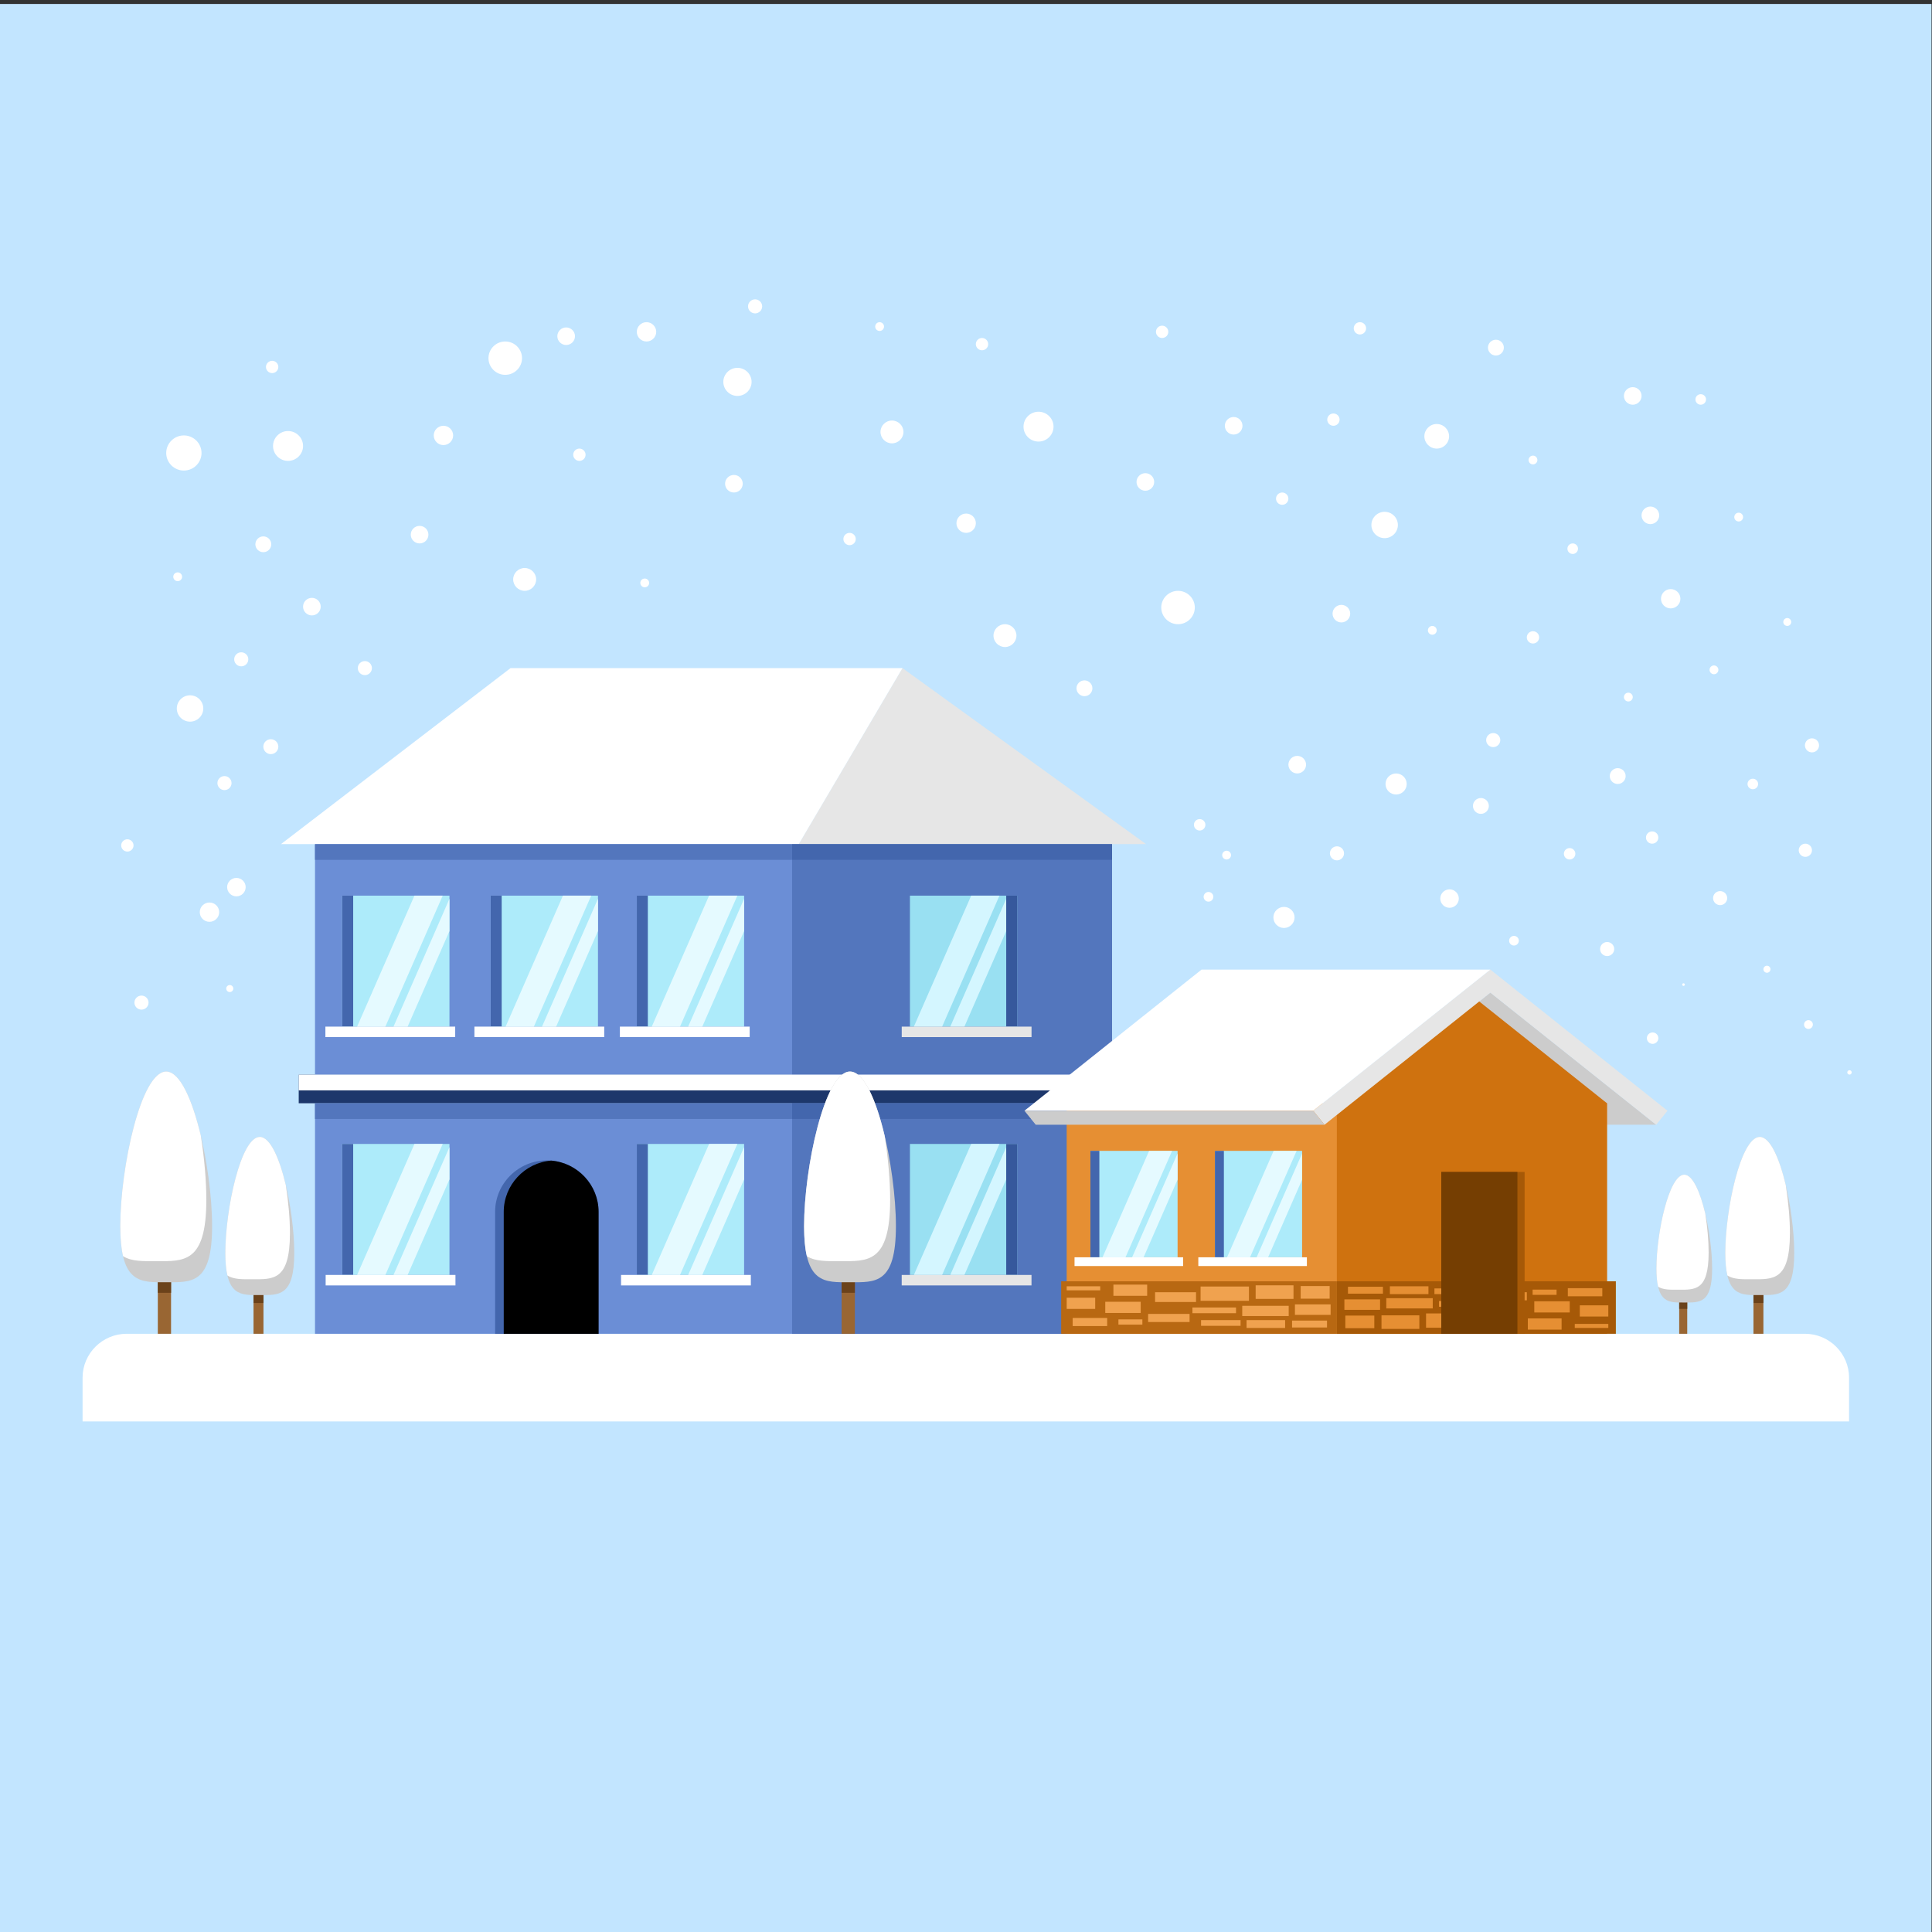 <?xml version="1.0" encoding="UTF-8"?>
<svg version="1.1" viewBox="0 0 800 800" xml:space="preserve" xmlns="http://www.w3.org/2000/svg"><rect x="0" y="0" width="800" height="800" fill="#333333" stroke="none"/><defs><clipPath id="a"><path d="m0 600h600v-600h-600z"/></clipPath></defs><g transform="matrix(1.333 0 0 -1.333 0 800)"><g clip-path="url(#a)" fill-rule="evenodd"><path d="m-1.133 0h602.29v598.91h-602.29z" fill="#c2e5ff"/><path d="m39.335 185.83h521.36c7.529 0 13.689-6.127 13.689-13.612v-13.614h-548.73v13.614c0 7.485 6.159 13.612 13.688 13.612" fill="#fff"/><path d="m97.853 185.83h247.59v71.612h-247.59z" fill="#6b8ed6"/><path d="m246.05 185.83h99.391v71.61h-99.391z" fill="#5376bd"/><path d="m153.8 185.83h32.14v37.878c0 8.789-7.23 15.977-16.069 15.977s-16.071-7.188-16.071-15.977z" fill="#4366ad"/><path d="m156.48 185.83h29.461v37.878c0 8.34-6.513 15.24-14.73 15.922-8.217-0.682-14.731-7.582-14.731-15.922z"/><path d="m92.794 257.44h257.7v8.878h-257.7z" fill="#1d376b"/><path d="m97.853 252.56h148.19v4.881h-148.19z" fill="#5376bd"/><path d="m97.853 266.32h247.59v71.612h-247.59z" fill="#6b8ed6"/><path d="m246.05 266.32h99.391v71.612h-99.391z" fill="#5376bd"/><path d="m248.13 337.94 32.212 54.668 75.663-54.668z" fill="#e6e6e6"/><path d="m87.286 337.94 71.297 54.668h121.76l-32.212-54.668z" fill="#fff"/><path d="m97.853 333.05h148.19v4.883h-148.19z" fill="#5376bd"/><path d="m92.794 261.44h257.7v4.887h-257.7z" fill="#fff"/><path d="m246.05 252.56h99.391v4.881h-99.391z" fill="#4366ad"/><path d="m246.05 333.05h99.391v4.883h-99.391z" fill="#4366ad"/><path d="m106.29 281.24h33.33v40.688h-33.33z" fill="#adebfa"/><path d="m139.62 320.96-17.381-39.716h4.39l12.991 29.686zm-10.881 0.973h8.778l-17.806-40.689h-8.778z" fill="#e5faff"/><path d="m106.29 281.24h3.423v40.688h-3.423z" fill="#4366ad"/><path d="m197.82 281.24h33.328v40.688h-33.328z" fill="#adebfa"/><path d="m231.15 320.96-17.379-39.716h4.391l12.988 29.686zm-10.881 0.973h8.778l-17.806-40.689h-8.778z" fill="#e5faff"/><path d="m197.82 281.24h3.423v40.688h-3.423z" fill="#4366ad"/><path d="m197.82 204.11h33.328v40.688h-33.328z" fill="#adebfa"/><path d="m231.15 243.82-17.379-39.713h4.391l12.988 29.685zm-10.881 0.975h8.778l-17.806-40.688h-8.778z" fill="#e5faff"/><path d="m197.82 204.11h3.423v40.688h-3.423z" fill="#4366ad"/><path d="m106.29 204.11h33.33v40.688h-33.33z" fill="#adebfa"/><path d="m139.62 243.82-17.381-39.713h4.39l12.991 29.685zm-10.881 0.975h8.778l-17.806-40.688h-8.778z" fill="#e5faff"/><path d="m106.29 204.11h3.423v40.688h-3.423z" fill="#4366ad"/><path d="m152.42 281.24h33.33v40.688h-33.33z" fill="#adebfa"/><path d="m185.75 320.96-17.381-39.716h4.389l12.992 29.686zm-10.881 0.973h8.778l-17.806-40.689h-8.778z" fill="#e5faff"/><path d="m152.42 281.24h3.421v40.688h-3.421z" fill="#4366ad"/><path d="m282.66 281.24h33.327v40.688h-33.327z" fill="#99e0f2"/><path d="m312.57 320.96-17.379-39.716h4.389l12.99 29.686zm-10.881 0.973h8.778l-17.806-40.689h-8.779z" fill="#d4f6ff"/><path d="m312.57 281.24h3.421v40.688h-3.421z" fill="#36589c"/><path d="m282.66 204.11h33.327v40.688h-33.327z" fill="#99e0f2"/><path d="m312.57 243.82-17.379-39.713h4.389l12.99 29.685zm-10.881 0.975h8.778l-17.806-40.688h-8.779z" fill="#d4f6ff"/><path d="m312.57 204.11h3.421v40.688h-3.421z" fill="#36589c"/><path d="m101.08 277.99h40.322v3.253h-40.322z" fill="#fff"/><path d="m147.37 277.99h40.323v3.253h-40.323z" fill="#fff"/><path d="m192.56 277.99h40.321v3.253h-40.321z" fill="#fff"/><path d="m101.16 200.85h40.322v3.256h-40.322z" fill="#fff"/><path d="m192.92 200.85h40.322v3.256h-40.322z" fill="#fff"/><path d="m280.11 277.99h40.323v3.253h-40.323z" fill="#e6e6e6"/><path d="m280.1 200.85h40.322v3.256h-40.322z" fill="#e6e6e6"/><path d="m514.47 250.76h-63.119l8.156 38.296 3.451 2.753z" fill="#ccc"/><path d="m331.35 185.83h167.83v71.612h-167.83z" fill="#e68f33"/><path d="m415.27 257.44 41.958 33.435 41.96-33.435v-71.61h-83.918z" fill="#cf720f"/><path d="m407.93 255.11 55.023 43.849 55.026-43.849-3.513-4.346-51.512 41.049-51.511-41.049z" fill="#e6e6e6"/><path d="m373.25 298.96h89.709l-55.023-43.849h-89.711z" fill="#fff"/><path d="m411.45 250.76h-89.71l-3.514 4.346h89.711z" fill="#ccc"/><path d="m329.64 185.83h85.625v16.302h-85.625z" fill="#b86812"/><path d="m415.27 185.83h86.673v16.302h-86.673z" fill="#a65907"/><path d="m401.36 189.93h10.862v-2.145h-10.862zm0.894 5.03h11.085v-3.255h-11.085zm1.785 5.695h9.001v-3.92h-9.001zm-16.813-10.579h11.979v-2.441h-11.979zm-1.339 4.44h14.432v-3.18h-14.432zm4.166 6.364h11.755v-4.218h-11.755zm-16.962-10.804h12.276v-1.774h-12.276zm-2.678 3.923h13.54v-1.775h-13.54zm2.53 6.51h15.027v-4.439h-15.027zm-25.518-10.21h7.438v-1.627h-7.438zm9.225 1.702h12.87v-2.516h-12.87zm2.159 6.731h12.722v-3.032h-12.722zm-12.945 2.37h10.488v-3.479h-10.488zm-2.532-5.328h11.012v-3.477h-11.012zm-10.117-5.032h10.714v-2.514h-10.714zm-1.86 6.289h8.853v-3.477h-8.853zm0 3.552h10.417v-1.257h-10.417z" fill="#f0a24f"/><path d="m429.59 198.29h-10.859v2.145h10.859zm-0.891-5.03h-11.085v3.255h11.085zm-1.786-5.697h-9.001v3.92h9.001zm16.814 10.58h-11.978v2.441h11.978zm1.339-4.44h-14.434v3.183h14.434zm-4.166-6.361h-11.755v4.217h11.755zm16.961 10.801h-12.275v1.775h12.275zm2.679-3.921h-13.54v1.775h13.54zm-2.53-6.511h-15.027v4.438h15.027zm25.518 10.21h-7.441v1.626h7.441zm-9.226-1.703h-12.871v2.516h12.871zm-2.157-6.732h-12.721v3.032h12.721zm12.945-2.367h-10.49v3.477h10.49zm2.528 5.327h-11.01v3.477h11.01zm10.119 5.032h-10.713v2.514h10.713zm1.863-6.291h-8.856v3.477h8.856zm0-3.551h-10.419v1.26h10.419z" fill="#e68f33"/><path d="m447.71 185.83h25.889v50.274h-25.889z" fill="#a65907"/><path d="m447.71 185.83h23.655v50.274h-23.655z" fill="#753e02"/><path d="m338.72 209.59h27.081v33.06h-27.081z" fill="#adebfa"/><path d="m365.8 241.86-14.121-32.269h3.566l10.555 24.12zm-8.841 0.79h7.132l-14.467-33.059h-7.134z" fill="#e5faff"/><path d="m338.72 209.59h2.78v33.06h-2.78z" fill="#4366ad"/><path d="m377.4 209.59h27.08v33.06h-27.08z" fill="#adebfa"/><path d="m404.48 241.86-14.12-32.269h3.566l10.554 24.12zm-8.841 0.79h7.132l-14.466-33.059h-7.133z" fill="#e5faff"/><path d="m377.4 209.59h2.782v33.06h-2.782z" fill="#4366ad"/><path d="m333.79 206.87h33.727v2.722h-33.727z" fill="#fff"/><path d="m372.24 206.87h33.727v2.722h-33.727z" fill="#fff"/><path d="m49.022 185.83h4.114v33.05h-4.114z" fill="#963"/><path d="m49.022 198.56h4.114v20.318h-4.114z" fill="#6b421a"/><path d="m51.625 267.29c7.877 0 14.262-29.947 14.262-48.022 0-18.077-6.385-17.432-14.262-17.432-7.876 0-14.261-0.645-14.261 17.432 0 18.075 6.385 48.022 14.261 48.022" fill="#ccc"/><path d="m51.625 267.29c4.296 0 8.148-8.909 10.763-19.94 1.091-6.971 1.707-13.992 1.707-19.868 0-19.805-6.997-19.099-15.628-19.099-3.921 0-7.504-0.146-10.248 1.552-0.553 2.358-0.855 5.403-0.855 9.333 0 18.075 6.385 48.022 14.261 48.022" fill="#fff"/><path d="m78.752 185.83h3.089v24.806h-3.089z" fill="#963"/><path d="m78.752 195.39h3.089v15.25h-3.089z" fill="#6b421a"/><path d="m80.706 246.98c5.914 0 10.705-22.479 10.705-36.045 0-13.568-4.791-13.083-10.705-13.083-5.913 0-10.704-0.485-10.704 13.083 0 13.566 4.791 36.045 10.704 36.045" fill="#ccc"/><path d="m80.706 246.98c3.225 0 6.115-6.687 8.078-14.968 0.821-5.231 1.282-10.5 1.282-14.911 0-14.867-5.252-14.336-11.731-14.336-2.941 0-5.631-0.11-7.691 1.165-0.415 1.77-0.642 4.055-0.642 7.005 0 13.566 4.791 36.045 10.704 36.045" fill="#fff"/><path d="m261.44 185.83h4.116v33.05h-4.116z" fill="#963"/><path d="m261.44 198.56h4.116v20.318h-4.116z" fill="#6b421a"/><path d="m264.04 267.29c7.878 0 14.264-29.947 14.264-48.022 0-18.077-6.386-17.432-14.264-17.432-7.875 0-14.26-0.645-14.26 17.432 0 18.075 6.385 48.022 14.26 48.022" fill="#ccc"/><path d="m264.04 267.29c4.296 0 8.15-8.909 10.764-19.94 1.092-6.971 1.707-13.992 1.707-19.868 0-19.805-6.996-19.099-15.628-19.099-3.921 0-7.503-0.146-10.247 1.552-0.554 2.358-0.856 5.403-0.856 9.333 0 18.075 6.385 48.022 14.26 48.022" fill="#fff"/><path d="m544.69 185.83h3.087v24.806h-3.087z" fill="#963"/><path d="m544.69 195.39h3.087v15.25h-3.087z" fill="#6b421a"/><path d="m546.65 246.98c5.911 0 10.704-22.479 10.704-36.045 0-13.568-4.793-13.083-10.704-13.083-5.913 0-10.705-0.485-10.705 13.083 0 13.566 4.792 36.045 10.705 36.045" fill="#ccc"/><path d="m546.65 246.98c3.225 0 6.115-6.687 8.079-14.968 0.818-5.231 1.282-10.5 1.282-14.911 0-14.867-5.252-14.336-11.733-14.336-2.94 0-5.631-0.11-7.69 1.165-0.416 1.77-0.643 4.055-0.643 7.005 0 13.566 4.792 36.045 10.705 36.045" fill="#fff"/><path d="m521.62 185.83h2.496v20.049h-2.496z" fill="#963"/><path d="m521.62 193.56h2.496v12.326h-2.496z" fill="#6b421a"/><path d="m523.2 235.25c4.778 0 8.652-18.17 8.652-29.133 0-10.967-3.874-10.575-8.652-10.575s-8.651-0.392-8.651 10.575c0 10.963 3.873 29.133 8.651 29.133" fill="#ccc"/><path d="m523.2 235.25c2.607 0 4.943-5.407 6.528-12.099 0.663-4.227 1.036-8.487 1.036-12.05 0-12.018-4.244-11.587-9.48-11.587-2.379 0-4.554-0.09-6.218 0.94-0.336 1.432-0.517 3.277-0.517 5.663 0 10.963 3.873 29.133 8.651 29.133" fill="#fff"/><path d="m416.68 406.8c1.51 0 2.743 1.225 2.743 2.727s-1.233 2.727-2.743 2.727-2.742-1.225-2.742-2.727 1.232-2.727 2.742-2.727" fill="#fff"/><path d="m355.79 447.71c1.511 0 2.742 1.225 2.742 2.728 0 1.502-1.231 2.727-2.742 2.727s-2.743-1.225-2.743-2.727c0-1.503 1.232-2.728 2.743-2.728" fill="#fff"/><path d="m383.22 465.16c1.51 0 2.742 1.225 2.742 2.727 0 1.501-1.232 2.727-2.742 2.727-1.511 0-2.742-1.226-2.742-2.727 0-1.502 1.231-2.727 2.742-2.727" fill="#fff"/><path d="m414.21 467.89c1.058 0 1.92 0.858 1.92 1.909s-0.862 1.909-1.92 1.909c-1.059 0-1.919-0.858-1.919-1.909s0.86-1.909 1.919-1.909" fill="#fff"/><path d="m446.3 460.8c2.114 0 3.839 1.716 3.839 3.818 0 2.103-1.725 3.819-3.839 3.819s-3.84-1.716-3.84-3.819c0-2.102 1.726-3.818 3.84-3.818" fill="#fff"/><path d="m476.2 455.89c0.755 0 1.371 0.613 1.371 1.365 0 0.75-0.616 1.363-1.371 1.363-0.756 0-1.372-0.613-1.372-1.363 0-0.752 0.616-1.365 1.372-1.365" fill="#fff"/><path d="m488.54 428.07c0.907 0 1.647 0.735 1.647 1.636 0 0.902-0.74 1.636-1.647 1.636-0.905 0-1.644-0.734-1.644-1.636 0-0.901 0.739-1.636 1.644-1.636" fill="#fff"/><path d="m476.2 400.25c1.057 0 1.919 0.858 1.919 1.909s-0.862 1.909-1.919 1.909-1.92-0.858-1.92-1.909 0.863-1.909 1.92-1.909" fill="#fff"/><path d="m402.97 359.89c1.511 0 2.742 1.225 2.742 2.727s-1.231 2.727-2.742 2.727c-1.509 0-2.743-1.225-2.743-2.727s1.234-2.727 2.743-2.727" fill="#fff"/><path d="m433.68 353.34c1.814 0 3.293 1.47 3.293 3.272s-1.479 3.273-3.293 3.273c-1.811 0-3.289-1.471-3.289-3.273s1.478-3.272 3.289-3.272" fill="#fff"/><path d="m365.94 406.25c2.87 0 5.212 2.329 5.212 5.183s-2.342 5.182-5.212 5.182c-2.869 0-5.211-2.328-5.211-5.182s2.342-5.183 5.211-5.183" fill="#fff"/><path d="m398.3 443.34c1.056 0 1.919 0.858 1.919 1.908 0 1.051-0.863 1.91-1.919 1.91-1.058 0-1.922-0.859-1.922-1.91 0-1.05 0.864-1.908 1.922-1.908" fill="#fff"/><path d="m444.93 402.98c0.756 0 1.372 0.613 1.372 1.364 0 0.75-0.616 1.364-1.372 1.364-0.755 0-1.371-0.614-1.371-1.364 0-0.751 0.616-1.364 1.371-1.364" fill="#fff"/><path d="m227.98 447.16c1.511 0 2.743 1.225 2.743 2.728 0 1.502-1.232 2.727-2.743 2.727-1.51 0-2.743-1.225-2.743-2.727 0-1.503 1.233-2.728 2.743-2.728" fill="#fff"/><path d="m263.91 430.8c1.057 0 1.92 0.857 1.92 1.909 0 1.051-0.863 1.909-1.92 1.909s-1.921-0.858-1.921-1.909c0-1.052 0.864-1.909 1.921-1.909" fill="#fff"/><path d="m277.08 462.43c1.964 0 3.567 1.592 3.567 3.545s-1.603 3.545-3.567 3.545c-1.963 0-3.565-1.592-3.565-3.545s1.602-3.545 3.565-3.545" fill="#fff"/><path d="m300.12 434.62c1.662 0 3.016 1.347 3.016 3.001 0 1.652-1.354 2.999-3.016 2.999s-3.016-1.347-3.016-2.999c0-1.654 1.354-3.001 3.016-3.001" fill="#fff"/><path d="m361 495.16c1.058 0 1.922 0.858 1.922 1.91 0 1.051-0.864 1.909-1.922 1.909-1.057 0-1.919-0.858-1.919-1.909 0-1.052 0.862-1.91 1.919-1.91" fill="#fff"/><path d="m422.44 496.25c1.057 0 1.92 0.858 1.92 1.91 0 1.051-0.863 1.91-1.92 1.91-1.058 0-1.919-0.859-1.919-1.91 0-1.052 0.861-1.91 1.919-1.91" fill="#fff"/><path d="m464.68 489.71c1.359 0 2.47 1.102 2.47 2.454 0 1.353-1.111 2.455-2.47 2.455s-2.468-1.102-2.468-2.455c0-1.352 1.109-2.454 2.468-2.454" fill="#fff"/><path d="m507.19 474.43c1.512 0 2.743 1.225 2.743 2.728 0 1.501-1.231 2.727-2.743 2.727-1.511 0-2.743-1.226-2.743-2.727 0-1.503 1.232-2.728 2.743-2.728" fill="#fff"/><path d="m512.67 437.34c1.511 0 2.743 1.224 2.743 2.727 0 1.502-1.232 2.728-2.743 2.728s-2.742-1.226-2.742-2.728c0-1.503 1.231-2.727 2.742-2.727" fill="#fff"/><path d="m518.98 411.16c1.663 0 3.018 1.347 3.018 2.999s-1.355 3-3.018 3c-1.662 0-3.017-1.348-3.017-3s1.355-2.999 3.017-2.999" fill="#fff"/><path d="m505.82 382.25c0.755 0 1.372 0.611 1.372 1.364 0 0.749-0.617 1.363-1.372 1.363s-1.371-0.614-1.371-1.363c0-0.753 0.616-1.364 1.371-1.364" fill="#fff"/><path d="m502.52 356.62c1.36 0 2.468 1.103 2.468 2.456 0 1.349-1.108 2.454-2.468 2.454s-2.467-1.105-2.467-2.454c0-1.353 1.107-2.456 2.467-2.456" fill="#fff"/><path d="m463.85 368.07c1.209 0 2.195 0.98 2.195 2.182s-0.986 2.182-2.195 2.182c-1.208 0-2.195-0.98-2.195-2.182s0.987-2.182 2.195-2.182" fill="#fff"/><path d="m430.12 432.98c2.265 0 4.114 1.838 4.114 4.091 0 2.254-1.849 4.092-4.114 4.092-2.267 0-4.114-1.838-4.114-4.092 0-2.253 1.847-4.091 4.114-4.091" fill="#fff"/><path d="m84.54 484.25c1.057 0 1.919 0.858 1.919 1.91 0 1.05-0.862 1.908-1.919 1.908-1.058 0-1.92-0.858-1.92-1.908 0-1.052 0.862-1.91 1.92-1.91" fill="#fff"/><path d="m89.477 456.98c2.567 0 4.664 2.082 4.664 4.636s-2.097 4.637-4.664 4.637c-2.568 0-4.663-2.083-4.663-4.637s2.095-4.636 4.663-4.636" fill="#fff"/><path d="m81.797 428.62c1.359 0 2.469 1.103 2.469 2.455s-1.11 2.454-2.469 2.454-2.469-1.102-2.469-2.454 1.11-2.455 2.469-2.455" fill="#fff"/><path d="m74.94 393.16c1.209 0 2.195 0.98 2.195 2.182s-0.986 2.182-2.195 2.182-2.194-0.98-2.194-2.182 0.985-2.182 2.194-2.182" fill="#fff"/><path d="m96.883 408.98c1.511 0 2.743 1.225 2.743 2.727s-1.232 2.727-2.743 2.727c-1.512 0-2.744-1.225-2.744-2.727s1.232-2.727 2.744-2.727" fill="#fff"/><path d="m130.34 431.34c1.511 0 2.742 1.225 2.742 2.728 0 1.502-1.231 2.727-2.742 2.727s-2.743-1.225-2.743-2.727c0-1.503 1.232-2.728 2.743-2.728" fill="#fff"/><path d="m137.75 461.89c1.66 0 3.017 1.348 3.017 3s-1.357 3-3.017 3c-1.663 0-3.018-1.348-3.018-3s1.355-3 3.018-3" fill="#fff"/><path d="m156.95 483.71c2.871 0 5.211 2.328 5.211 5.182s-2.34 5.182-5.211 5.182-5.21-2.328-5.21-5.182 2.339-5.182 5.21-5.182" fill="#fff"/><path d="m175.87 492.98c1.511 0 2.743 1.225 2.743 2.727 0 1.501-1.232 2.728-2.743 2.728s-2.743-1.227-2.743-2.728c0-1.502 1.232-2.727 2.743-2.727" fill="#fff"/><path d="m200.83 494.07c1.661 0 3.018 1.348 3.018 3s-1.357 3-3.018 3c-1.66 0-3.017-1.348-3.017-3s1.357-3 3.017-3" fill="#fff"/><path d="m234.56 502.8c1.209 0 2.196 0.98 2.196 2.181 0 1.202-0.987 2.183-2.196 2.183-1.207 0-2.193-0.981-2.193-2.183 0-1.201 0.986-2.181 2.193-2.181" fill="#fff"/><path d="m273.24 497.34c0.756 0 1.372 0.613 1.372 1.364 0 0.752-0.616 1.364-1.372 1.364-0.753 0-1.371-0.612-1.371-1.364 0-0.751 0.618-1.364 1.371-1.364" fill="#fff"/><path d="m305.05 491.34c1.056 0 1.921 0.858 1.921 1.909s-0.865 1.909-1.921 1.909c-1.058 0-1.92-0.858-1.92-1.909s0.862-1.909 1.92-1.909" fill="#fff"/><path d="m322.6 462.98c2.57 0 4.665 2.083 4.665 4.637 0 2.553-2.095 4.635-4.665 4.635-2.567 0-4.66-2.082-4.66-4.635 0-2.554 2.093-4.637 4.66-4.637" fill="#fff"/><path d="m179.98 456.98c1.057 0 1.921 0.858 1.921 1.909 0 1.052-0.864 1.91-1.921 1.91s-1.92-0.858-1.92-1.91c0-1.051 0.863-1.909 1.92-1.909" fill="#fff"/><path d="m229.08 477.16c2.417 0 4.389 1.96 4.389 4.363s-1.972 4.363-4.389 4.363c-2.416 0-4.388-1.96-4.388-4.363s1.972-4.363 4.388-4.363" fill="#fff"/><path d="m162.98 416.62c1.962 0 3.566 1.593 3.566 3.546 0 1.952-1.604 3.546-3.566 3.546-1.964 0-3.566-1.594-3.566-3.546 0-1.953 1.602-3.546 3.566-3.546" fill="#fff"/><path d="m200.28 417.71c0.758 0 1.372 0.612 1.372 1.363 0 0.75-0.614 1.363-1.372 1.363-0.753 0-1.371-0.613-1.371-1.363 0-0.751 0.618-1.363 1.371-1.363" fill="#fff"/><path d="m113.34 390.43c1.207 0 2.193 0.981 2.193 2.182 0 1.2-0.986 2.183-2.193 2.183-1.21 0-2.196-0.983-2.196-2.183 0-1.201 0.986-2.182 2.196-2.182" fill="#fff"/><path d="m312.18 399.16c1.964 0 3.564 1.593 3.564 3.546s-1.6 3.544-3.564 3.544-3.566-1.591-3.566-3.544 1.602-3.546 3.566-3.546" fill="#fff"/><path d="m336.87 383.89c1.359 0 2.468 1.102 2.468 2.453s-1.109 2.456-2.468 2.456c-1.36 0-2.47-1.105-2.47-2.456s1.11-2.453 2.47-2.453" fill="#fff"/><path d="m372.66 342.16c0.983 0 1.782 0.796 1.782 1.773 0 0.976-0.799 1.773-1.782 1.773-0.982 0-1.783-0.797-1.783-1.773 0-0.977 0.801-1.773 1.783-1.773" fill="#fff"/><path d="m381.03 333.16c0.757 0 1.371 0.61 1.371 1.362 0 0.751-0.614 1.364-1.371 1.364-0.754 0-1.372-0.613-1.372-1.364 0-0.752 0.618-1.362 1.372-1.362" fill="#fff"/><path d="m375.4 320.07c0.83 0 1.507 0.675 1.507 1.5 0 0.826-0.677 1.5-1.507 1.5-0.832 0-1.51-0.674-1.51-1.5 0-0.825 0.678-1.5 1.51-1.5" fill="#fff"/><path d="m398.85 311.89c1.814 0 3.292 1.47 3.292 3.274 0 1.801-1.478 3.271-3.292 3.271-1.811 0-3.29-1.47-3.29-3.271 0-1.804 1.479-3.274 3.29-3.274" fill="#fff"/><path d="m415.31 332.89c1.211 0 2.194 0.98 2.194 2.18 0 1.202-0.983 2.182-2.194 2.182-1.207 0-2.193-0.98-2.193-2.182 0-1.2 0.986-2.18 2.193-2.18" fill="#fff"/><path d="m450.28 318.16c1.585 0 2.88 1.287 2.88 2.864s-1.295 2.864-2.88 2.864c-1.586 0-2.879-1.287-2.879-2.864s1.293-2.864 2.879-2.864" fill="#fff"/><path d="m470.3 306.43c0.83 0 1.509 0.675 1.509 1.501s-0.679 1.5-1.509 1.5-1.509-0.674-1.509-1.5 0.679-1.501 1.509-1.501" fill="#fff"/><path d="m499.24 303.16c1.209 0 2.195 0.98 2.195 2.182s-0.986 2.182-2.195 2.182-2.194-0.98-2.194-2.182 0.985-2.182 2.194-2.182" fill="#fff"/><path d="m522.96 293.89c0.227 0 0.412 0.184 0.412 0.411 0 0.225-0.185 0.409-0.412 0.409-0.225 0-0.411-0.184-0.411-0.409 0-0.227 0.186-0.411 0.411-0.411" fill="#fff"/><path d="m513.36 275.89c0.983 0 1.785 0.796 1.785 1.772s-0.802 1.773-1.785 1.773c-0.981 0-1.782-0.797-1.782-1.773s0.801-1.772 1.782-1.772" fill="#fff"/><path d="m534.34 318.98c1.207 0 2.194 0.979 2.194 2.182 0 1.202-0.987 2.182-2.194 2.182-1.208 0-2.195-0.98-2.195-2.182 0-1.203 0.987-2.182 2.195-2.182" fill="#fff"/><path d="m548.88 297.98c0.603 0 1.097 0.49 1.097 1.089 0 0.602-0.494 1.092-1.097 1.092-0.606 0-1.099-0.49-1.099-1.092 0-0.599 0.493-1.089 1.099-1.089" fill="#fff"/><path d="m561.77 280.52c0.753 0 1.372 0.614 1.372 1.365s-0.619 1.364-1.372 1.364c-0.757 0-1.372-0.613-1.372-1.364s0.615-1.365 1.372-1.365" fill="#fff"/><path d="m574.52 266.34c0.375 0 0.686 0.306 0.686 0.68s-0.311 0.683-0.686 0.683c-0.377 0-0.685-0.309-0.685-0.683s0.308-0.68 0.685-0.68" fill="#fff"/><path d="m560.81 333.98c1.131 0 2.056 0.917 2.056 2.045 0 1.126-0.925 2.046-2.056 2.046-1.133 0-2.058-0.92-2.058-2.046 0-1.128 0.925-2.045 2.058-2.045" fill="#fff"/><path d="m555.19 405.71c0.678 0 1.232 0.551 1.232 1.227 0 0.675-0.554 1.227-1.232 1.227-0.682 0-1.236-0.552-1.236-1.227 0-0.676 0.554-1.227 1.236-1.227" fill="#fff"/><path d="m487.58 333.16c0.981 0 1.782 0.796 1.782 1.772 0 0.977-0.801 1.772-1.782 1.772-0.982 0-1.784-0.795-1.784-1.772 0-0.976 0.802-1.772 1.784-1.772" fill="#fff"/><path d="m460.02 347.34c1.359 0 2.469 1.103 2.469 2.454 0 1.353-1.11 2.456-2.469 2.456s-2.468-1.103-2.468-2.456c0-1.351 1.109-2.454 2.468-2.454" fill="#fff"/><path d="m540.1 438.16c0.754 0 1.371 0.613 1.371 1.363 0 0.751-0.617 1.365-1.371 1.365-0.756 0-1.37-0.614-1.37-1.365 0-0.75 0.614-1.363 1.37-1.363" fill="#fff"/><path d="m544.49 354.98c0.907 0 1.647 0.735 1.647 1.635 0 0.902-0.74 1.636-1.647 1.636-0.906 0-1.645-0.734-1.645-1.636 0-0.9 0.739-1.635 1.645-1.635" fill="#fff"/><path d="m513.22 338.07c1.057 0 1.92 0.857 1.92 1.909 0 1.05-0.863 1.908-1.92 1.908-1.059 0-1.921-0.858-1.921-1.908 0-1.052 0.862-1.909 1.921-1.909" fill="#fff"/><path d="m532.42 390.71c0.755 0 1.371 0.612 1.371 1.363s-0.616 1.364-1.371 1.364c-0.756 0-1.371-0.613-1.371-1.364s0.615-1.363 1.371-1.363" fill="#fff"/><path d="m528.31 474.43c0.907 0 1.646 0.735 1.646 1.636s-0.739 1.636-1.646 1.636c-0.906 0-1.645-0.735-1.645-1.636s0.739-1.636 1.645-1.636" fill="#fff"/><path d="m562.87 366.43c1.207 0 2.193 0.98 2.193 2.182s-0.986 2.182-2.193 2.182c-1.211 0-2.196-0.98-2.196-2.182s0.985-2.182 2.196-2.182" fill="#fff"/><path d="m57.116 453.98c3.021 0 5.485 2.451 5.485 5.455s-2.464 5.455-5.485 5.455-5.486-2.451-5.486-5.455 2.465-5.455 5.486-5.455" fill="#fff"/><path d="m55.197 419.62c0.755 0 1.371 0.614 1.371 1.364 0 0.751-0.616 1.364-1.371 1.364-0.756 0-1.372-0.613-1.372-1.364 0-0.75 0.616-1.364 1.372-1.364" fill="#fff"/><path d="m59.036 375.98c2.266 0 4.114 1.838 4.114 4.091 0 2.255-1.848 4.091-4.114 4.091s-4.114-1.836-4.114-4.091c0-2.253 1.848-4.091 4.114-4.091" fill="#fff"/><path d="m69.732 354.71c1.209 0 2.194 0.98 2.194 2.18 0 1.202-0.985 2.184-2.194 2.184s-2.194-0.982-2.194-2.184c0-1.2 0.985-2.18 2.194-2.18" fill="#fff"/><path d="m65.07 313.8c1.661 0 3.017 1.347 3.017 3 0 1.652-1.356 2.998-3.017 2.998s-3.017-1.346-3.017-2.998c0-1.653 1.356-3 3.017-3" fill="#fff"/><path d="m71.378 291.98c0.604 0 1.097 0.49 1.097 1.09s-0.493 1.091-1.097 1.091c-0.605 0-1.097-0.491-1.097-1.091s0.492-1.09 1.097-1.09" fill="#fff"/><path d="m43.951 286.52c1.209 0 2.194 0.981 2.194 2.181 0 1.202-0.985 2.185-2.194 2.185s-2.195-0.983-2.195-2.185c0-1.2 0.986-2.181 2.195-2.181" fill="#fff"/><path d="m39.563 335.62c1.057 0 1.919 0.857 1.919 1.908 0 1.052-0.862 1.909-1.919 1.909s-1.919-0.857-1.919-1.909c0-1.051 0.862-1.908 1.919-1.908" fill="#fff"/><path d="m73.435 321.71c1.586 0 2.88 1.285 2.88 2.864 0 1.576-1.294 2.864-2.88 2.864s-2.879-1.288-2.879-2.864c0-1.579 1.293-2.864 2.879-2.864" fill="#fff"/><path d="m84.13 365.89c1.286 0 2.332 1.041 2.332 2.318 0 1.276-1.046 2.316-2.332 2.316-1.281 0-2.33-1.04-2.33-2.316 0-1.277 1.049-2.318 2.33-2.318" fill="#fff"/></g></g></svg>

